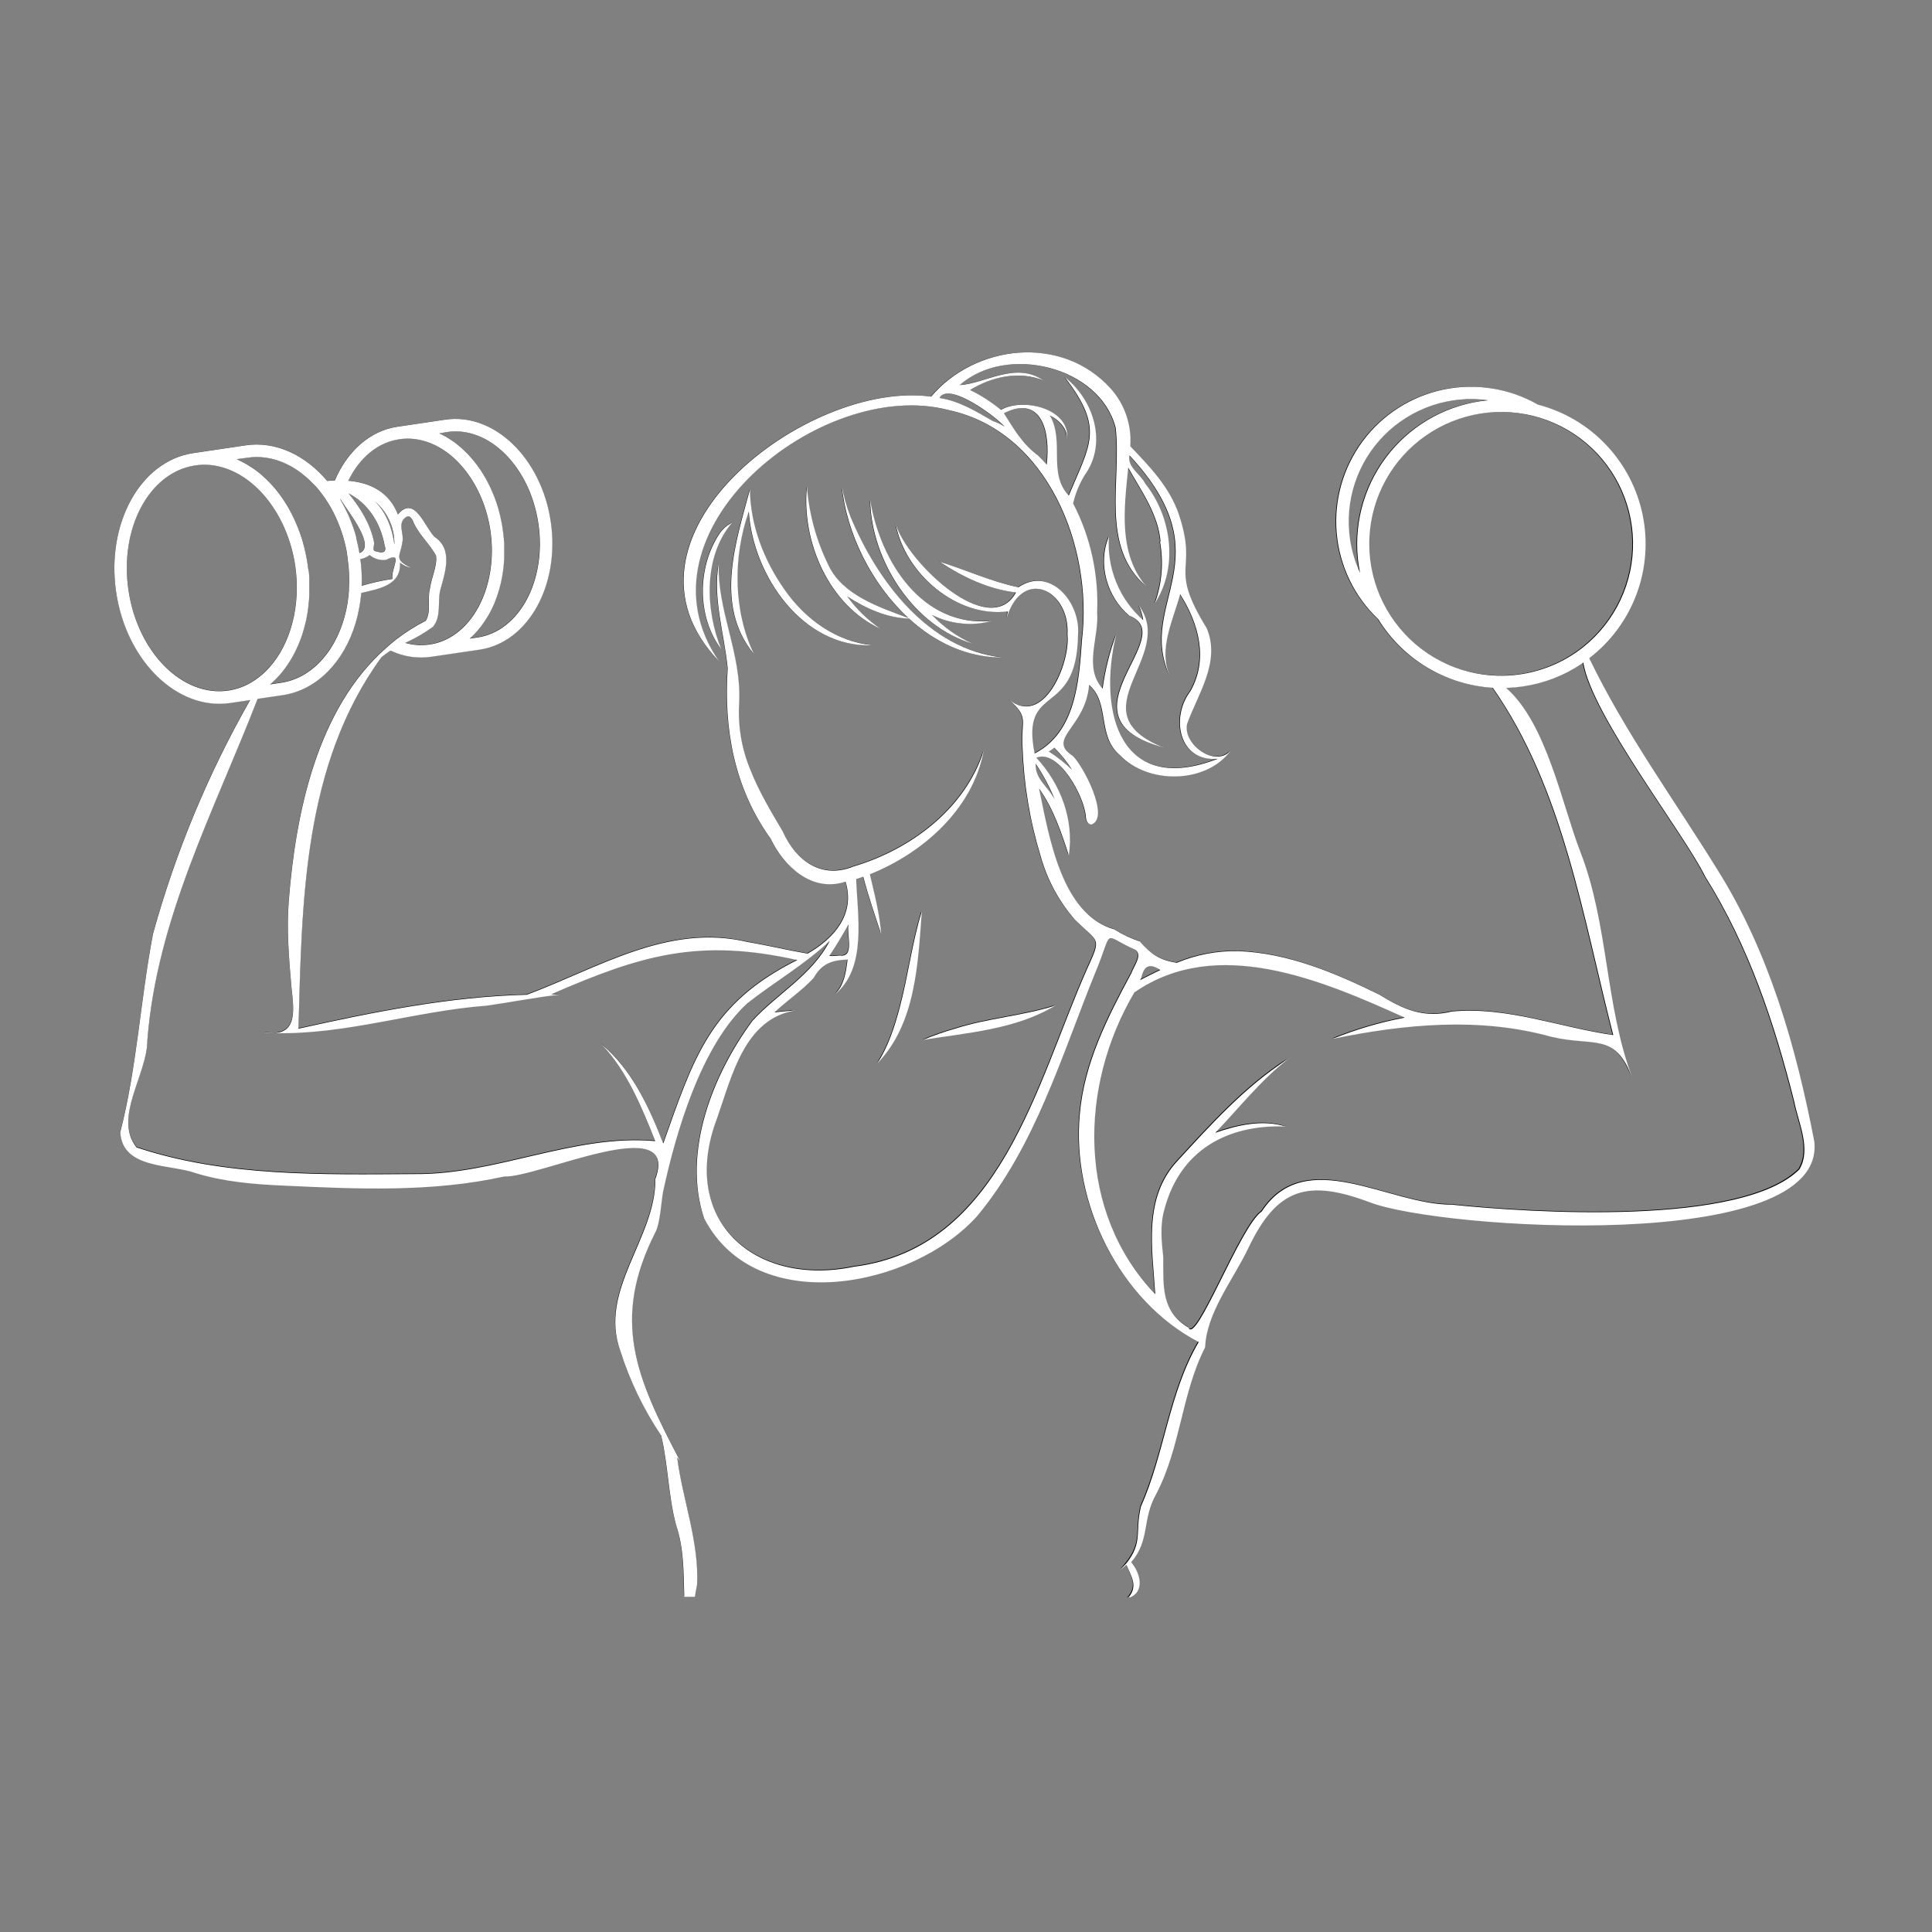 <svg xmlns="http://www.w3.org/2000/svg" xmlns:xlink="http://www.w3.org/1999/xlink" width="500" zoomAndPan="magnify" viewBox="0 0 375 375" height="500" preserveAspectRatio="xMidYMid meet" version="1.0"><rect x="0" y="0" width="375" height="375" fill="#808080" stroke="none"/><defs><clipPath id="4038ec82c9"><path d="M 22 68 L 353 68 L 353 310.031 L 22 310.031 Z M 22 68 " clip-rule="nonzero"/></clipPath><clipPath id="55f0fe01cc"><path d="M 218 309 L 220 309 L 220 310.031 L 218 310.031 Z M 218 309 " clip-rule="nonzero"/></clipPath><clipPath id="5c5c53c587"><path d="M 22 68 L 353 68 L 353 310.031 L 22 310.031 Z M 22 68 " clip-rule="nonzero"/></clipPath><clipPath id="e81db21f3c"><path d="M 218 309 L 220 309 L 220 310.031 L 218 310.031 Z M 218 309 " clip-rule="nonzero"/></clipPath></defs><path fill="#000000" d="M 53.395 200.422 C 52.68 200.422 51.965 200.375 51.246 200.336 C 51.957 200.445 52.672 200.477 53.395 200.422 Z M 53.395 200.422 " fill-opacity="1" fill-rule="nonzero"/><g clip-path="url(#4038ec82c9)"><path fill="#000000" d="M 351.984 221.488 C 348.449 203.113 343.191 184.609 333.137 168.656 C 324.723 155.051 315.273 142.148 308.316 127.711 C 308.34 127.695 308.359 127.68 308.383 127.66 C 309.41 126.863 310.379 126.004 311.289 125.074 C 312.199 124.145 313.039 123.156 313.809 122.109 C 314.582 121.062 315.277 119.965 315.895 118.824 C 316.512 117.68 317.047 116.496 317.5 115.277 C 317.953 114.059 318.32 112.816 318.598 111.547 C 318.879 110.277 319.07 108.992 319.168 107.695 C 319.27 106.398 319.277 105.102 319.199 103.805 C 319.117 102.508 318.945 101.223 318.684 99.949 C 318.426 98.676 318.078 97.426 317.641 96.199 C 317.207 94.977 316.688 93.785 316.086 92.633 C 315.484 91.48 314.809 90.375 314.051 89.316 C 313.297 88.258 312.469 87.258 311.574 86.316 C 310.68 85.371 309.723 84.496 308.703 83.688 C 307.688 82.879 306.617 82.145 305.496 81.484 C 304.379 80.824 303.215 80.246 302.016 79.746 C 300.812 79.25 299.582 78.836 298.324 78.512 C 297.641 78.117 296.938 77.758 296.219 77.43 C 295.5 77.098 294.766 76.805 294.02 76.543 C 293.273 76.281 292.52 76.051 291.75 75.859 C 290.984 75.664 290.211 75.504 289.43 75.383 C 288.648 75.258 287.863 75.172 287.074 75.117 C 286.285 75.066 285.496 75.051 284.707 75.07 C 283.914 75.09 283.129 75.145 282.344 75.234 C 281.559 75.328 280.777 75.453 280.004 75.613 C 279.23 75.777 278.465 75.973 277.707 76.203 C 276.953 76.438 276.207 76.699 275.477 77 C 274.746 77.297 274.027 77.629 273.324 77.992 C 272.625 78.355 271.941 78.754 271.273 79.18 C 270.609 79.605 269.961 80.059 269.34 80.543 C 268.715 81.027 268.113 81.539 267.535 82.078 C 266.957 82.617 266.402 83.184 265.875 83.773 C 265.348 84.359 264.848 84.973 264.379 85.609 C 263.906 86.242 263.465 86.898 263.055 87.57 C 262.641 88.246 262.262 88.938 261.91 89.648 C 261.562 90.355 261.246 91.082 260.961 91.816 C 260.68 92.555 260.43 93.305 260.215 94.066 C 260 94.828 259.816 95.594 259.672 96.371 C 259.527 97.148 259.418 97.93 259.344 98.719 C 259.27 99.504 259.23 100.293 259.227 101.086 C 259.223 101.875 259.258 102.664 259.324 103.453 C 259.395 104.238 259.496 105.023 259.637 105.801 C 259.777 106.578 259.953 107.348 260.16 108.109 C 260.371 108.871 260.613 109.625 260.895 110.363 C 261.172 111.102 261.48 111.828 261.824 112.543 C 262.168 113.254 262.543 113.949 262.953 114.625 C 263.359 115.305 263.797 115.961 264.262 116.598 C 264.73 117.238 265.223 117.852 265.746 118.445 C 266.27 119.039 266.816 119.609 267.391 120.152 C 268.574 122.07 269.969 123.82 271.57 125.402 C 273.176 126.984 274.945 128.355 276.879 129.512 C 278.812 130.672 280.855 131.582 283.008 132.246 C 285.16 132.914 287.363 133.316 289.613 133.449 C 303.328 153.066 307.125 178.004 312.977 200.812 C 302.535 199.316 292.359 195.227 281.672 196.238 C 276.203 197.609 272.133 195.785 267.496 192.914 C 258.977 188.738 249.887 184.879 240.188 184.527 C 236.062 184.457 232.094 185.215 228.281 186.797 C 224.785 186.211 223.309 185.078 221.125 182.645 C 219.375 182.066 217.723 181.285 216.164 180.297 C 205.949 177.426 203.562 162.445 201.586 152.988 C 204.312 156.75 205.941 161.574 207.359 165.977 C 208.391 158.965 205.777 152.137 201.074 147.008 C 205.297 145.262 210.383 154.445 210.656 158.449 C 210.699 159.113 210.945 159.902 211.715 159.977 C 215.461 158.727 210.105 148.445 208.07 146.609 C 202.961 143.285 210.617 141.164 211.289 132.887 C 215.371 136.43 212.805 142.715 217.215 146.477 C 222.734 152.289 234.129 152.07 238.805 145.578 C 235.891 149.004 229.492 144.535 230.285 140.52 C 232.328 134.727 236.875 128.484 234.117 121.898 C 226.527 109.578 232.492 111.262 228.727 99.902 C 226.965 94.582 223.023 90.508 219.277 86.602 C 219.43 84.562 219.176 82.57 218.52 80.629 C 217.863 78.691 216.855 76.957 215.492 75.426 C 205.887 64.785 189.094 66.961 180.641 76.973 C 156.52 73.648 116.477 104.465 139.539 128.344 C 122.004 103.215 159.363 73.062 184.02 79.582 C 203.188 83.684 212.055 106.055 209.918 124.062 C 209.355 132.039 208.754 142.07 200.727 146.191 C 197.926 132.227 208.934 139.594 209.141 123.145 C 209.652 116.859 203.699 109.797 197.582 113.953 C 192.293 112.855 187.398 110.57 182.25 108.973 C 186.707 111.945 191.734 114.348 197.117 114.957 C 191.914 124.375 175.934 108.941 173.785 101.703 C 175.559 111.246 185.59 119.934 195.539 118.629 C 195.453 118.992 195.391 119.359 195.348 119.73 C 198.453 110.004 207.598 114.484 207.098 123.164 C 207.664 128.734 202.441 141.246 195.68 135.672 C 199.715 139.242 198.082 139.547 198.371 144.789 C 198.605 152.035 199.773 159.129 201.879 166.066 C 203.172 170.684 205.391 174.801 208.527 178.422 C 213.184 183.031 213.785 181.656 210.844 188.113 C 201.035 210.281 194.164 242.121 165.703 245.738 C 146.383 249.73 131.629 236.707 139.098 217 C 142.023 208.719 144.418 197.582 154.395 196.02 C 153.117 196.105 151.555 196.277 150.266 196.391 C 152.699 194.098 155.535 192.234 157.84 189.742 C 159.398 186.953 161.348 186.285 164.434 186.156 C 164.152 188.543 163.766 191.184 161.965 192.941 C 168.285 187.781 166.328 177.551 166.109 170.543 L 167.48 170.09 C 168.469 173.867 169.727 177.531 170.965 181.25 C 170.664 177.293 169.668 173.461 168.762 169.617 C 179.09 165.484 188.715 156.984 190.844 145.68 C 187.199 156.984 176.625 164.844 165.57 168.117 C 159.391 170.609 154.395 167.02 151.855 161.293 C 149.602 157.488 147.199 153.465 145.59 149.363 C 143.883 145.238 143.152 140.941 143.402 136.484 C 143.949 126.789 139.07 118.457 139.453 109.219 C 138.223 116.043 140.523 122.926 141.18 129.672 C 140.391 141.469 142.457 152.906 149.473 162.672 C 152.066 168.102 157.516 173.215 164.039 171.047 C 165.957 177.305 161.898 182.02 156.691 185.012 C 152.781 184.348 148.969 183.41 145.012 182.754 C 129.629 179.09 116.02 187.832 102.23 192.988 C 87.309 193.344 72.422 196.352 57.91 199.57 C 58.609 174.891 58.762 148.445 74 127.527 C 74.562 127.062 75.152 126.629 75.766 126.23 L 75.84 126.27 C 78.352 127.434 80.977 127.82 83.715 127.434 L 93.027 126.055 C 102.473 124.668 108.676 113.516 106.855 101.207 C 105.031 88.898 95.855 80.047 86.402 81.441 L 77.09 82.82 C 71.684 83.625 67.34 87.66 64.965 93.238 C 64.469 93.238 63.977 93.285 63.477 93.332 C 59.258 88.324 53.5 85.566 47.691 86.422 L 37.496 87.934 C 27.281 89.441 20.562 101.547 22.547 114.926 C 24.527 128.305 34.457 137.914 44.695 136.402 L 48.531 135.832 C 40.375 150.16 34.094 165.273 29.695 181.164 C 27.234 194.059 26.59 206.996 23.336 219.652 C 23.758 226.848 33.086 225.805 37.969 227.586 C 43.488 229.281 49.344 229.766 55.07 230.012 C 69.363 230.676 83.754 231.344 97.82 228.242 C 104.395 228.531 132.016 215.348 127.152 228.688 C 127.254 240.234 116.094 250.18 120.336 262.039 C 122.199 267.891 124.844 273.367 128.27 278.469 C 129.641 284.195 129.633 290.16 131.164 295.832 C 132.695 300.332 132.621 305.09 132.754 309.762 L 134.816 309.762 C 134.93 308.973 135.066 308.176 135.242 307.391 C 135.633 298.996 132.434 290.938 131.375 282.727 L 131.934 283.391 C 123.535 267.379 118.406 256.164 127.227 238.91 C 128.059 237.242 128.305 233.219 128.617 231.355 C 131.109 219.664 136.059 202.816 144.957 194.668 C 150.152 190.559 156.164 187.109 160.969 182.539 C 157.547 189.188 150.949 192.68 146.016 198.008 C 138.312 208.422 132.328 223.43 136.586 236.328 C 146.668 255.793 177.008 249.895 189.566 235.926 C 200.875 222.324 205.922 204.863 212.473 188.75 C 216.184 179.898 213.551 181.309 220.262 184.27 C 221.727 185.305 219.949 187.426 219.531 188.738 C 214.926 197.281 210.352 206.191 209.492 216.074 C 207.852 233.324 217.102 252.297 232.551 260.348 C 226.766 270.211 225.988 281.828 221.344 292.27 C 220.047 297.586 222.137 299.496 217.461 304.488 C 217.812 304.184 218.172 303.871 218.52 303.551 C 219.523 305.848 220.746 307.656 219.02 309.789 C 218.953 309.875 218.879 309.961 218.797 310.051 L 219.043 309.961 C 222.25 308.773 221.172 305.074 219.484 303.027 C 223.203 298.617 221.48 294.855 224.312 289.828 C 229.039 280.836 229.242 270.262 233.797 261.379 C 234.098 254.609 239.152 248.426 242.164 242.168 C 247.785 230.34 253.758 228.754 265.801 233.266 C 279.449 238.504 354.332 243.434 351.984 221.488 Z M 192.621 81.715 C 189.379 79.848 186.09 77.812 182.25 77.227 C 184.012 73.988 193.266 80.883 194.887 82.801 C 194.18 82.336 193.422 81.977 192.621 81.715 Z M 203.062 90.152 C 202.516 89.543 201.938 88.949 201.359 88.379 C 198.281 86.098 196.703 83.258 194.762 80.191 C 202.211 76.441 203.828 84.07 203.062 90.152 Z M 208.191 97.68 C 208.645 95.742 209.391 93.922 210.426 92.223 C 214.895 86.059 212.199 77.594 206.594 73.219 C 214.254 83.191 211.527 86.145 207.344 96.164 C 203.215 91.805 206.602 85.672 203.68 80.633 C 205.676 81.609 207.438 83.504 206.918 85.887 C 208.309 79.516 198.727 76.969 194.176 79.539 C 192.332 78.02 190.336 76.734 188.191 75.684 C 192.355 73.129 197.727 71.898 202.391 73.844 C 197.07 70.059 190.977 74.508 186.195 74.738 C 195.129 66.734 213.363 71.035 216.445 83.004 C 217.641 93.227 213.324 105.988 222.371 113.773 C 216.891 107.352 218.105 98.559 218.883 90.758 C 221.426 95.293 224.789 99.895 225.164 105.25 C 225.102 105.129 225.062 105.008 225.012 104.898 C 225.785 109.023 225.465 113.066 224.059 117.027 C 228.637 110.035 227.293 100.25 222.191 93.859 C 221.266 91.984 218.617 90.598 219.125 88.363 C 237.867 108.586 220.328 116.801 226.961 131.203 C 224.68 125.988 227.543 120.469 228.953 115.305 C 232.559 120.957 234.477 127.898 230.949 134.102 C 227.059 139.195 228.668 147.906 236.27 147.215 C 217.434 154.531 212.84 138.379 216.57 123.023 C 215.293 126.453 214.406 129.984 213.91 133.609 C 210.184 129.441 213.246 123.82 212.852 118.793 C 213.012 115.133 212.699 111.512 211.906 107.934 C 211.117 104.352 209.879 100.938 208.191 97.68 Z M 204.539 145.066 C 205.848 146.348 206.984 147.762 207.949 149.316 C 206.57 148.012 205.086 146.836 203.496 145.801 C 203.852 145.574 204.199 145.328 204.539 145.066 Z M 200.934 148.172 C 202.418 150.371 203.652 152.699 204.645 155.156 C 203.449 152.695 200.727 151.152 200.934 148.172 Z M 86.754 83.844 C 94.883 82.633 102.816 90.598 104.445 101.578 C 106.078 112.559 100.789 122.484 92.66 123.688 L 91.109 123.914 C 91.27 123.77 91.438 123.629 91.59 123.477 C 91.77 123.305 91.949 123.129 92.117 122.949 C 92.281 122.77 92.441 122.605 92.586 122.418 C 92.734 122.234 92.992 121.953 93.188 121.699 C 93.285 121.582 93.379 121.449 93.48 121.316 C 93.816 120.855 94.145 120.379 94.457 119.863 C 94.582 119.672 94.703 119.465 94.824 119.254 C 94.941 119.039 95.074 118.793 95.195 118.59 C 95.316 118.383 95.422 118.137 95.52 117.922 C 95.621 117.711 95.668 117.617 95.734 117.465 C 95.801 117.312 95.898 117.086 95.98 116.895 C 96.637 115.281 97.117 113.617 97.422 111.906 C 97.465 111.68 97.496 111.445 97.531 111.242 C 97.562 111.035 97.598 110.887 97.609 110.703 C 97.621 110.516 97.664 110.258 97.688 110.035 C 97.754 109.438 97.801 108.828 97.82 108.215 C 97.82 107.969 97.82 107.715 97.82 107.465 L 97.82 105.801 C 97.82 105.547 97.82 105.309 97.781 105.062 C 97.781 104.676 97.723 104.305 97.684 103.918 C 97.684 103.754 97.648 103.578 97.629 103.414 C 97.609 103.246 97.562 102.875 97.523 102.617 C 97.484 102.355 97.438 102.082 97.398 101.812 L 97.297 101.305 C 97.23 100.926 97.152 100.562 97.062 100.195 L 96.883 99.469 C 96.824 99.258 96.77 99.043 96.711 98.805 C 96.711 98.691 96.637 98.578 96.613 98.461 L 96.453 97.953 C 96.379 97.715 96.293 97.48 96.211 97.242 C 96.012 96.656 95.793 96.094 95.547 95.539 C 95.469 95.336 95.375 95.113 95.281 94.914 C 95.188 94.715 95.129 94.582 95.047 94.422 C 94.969 94.262 94.848 94.004 94.742 93.797 C 94.129 92.586 93.422 91.434 92.621 90.34 L 92.297 89.922 C 92.176 89.762 92.051 89.594 91.922 89.441 C 91.797 89.289 91.648 89.117 91.516 88.969 C 91.383 88.824 91.297 88.711 91.18 88.586 C 91.059 88.457 90.852 88.219 90.68 88.039 C 90.508 87.859 90.301 87.66 90.113 87.488 C 89.926 87.316 89.773 87.156 89.59 86.996 C 89.148 86.602 88.695 86.238 88.258 85.891 C 88.117 85.805 87.992 85.707 87.867 85.617 C 87.605 85.434 87.352 85.266 87.086 85.105 C 86.82 84.945 86.684 84.855 86.477 84.734 C 86.27 84.613 86.043 84.496 85.809 84.387 L 85.23 84.102 Z M 67.645 93.152 C 69.762 88.871 73.227 85.871 77.465 85.246 C 78.918 85.035 80.359 85.102 81.785 85.453 C 88.363 86.996 93.852 94.219 95.141 102.953 C 96.434 111.691 93.273 120.18 87.445 123.602 C 86.117 124.395 84.684 124.891 83.148 125.086 C 81.613 125.285 80.102 125.168 78.613 124.738 C 80.516 123.887 82.309 122.852 83.996 121.629 C 85.676 119.633 84.867 116.793 85.41 114.539 C 86.328 111.133 87.98 106.605 84.312 104.172 C 82.398 102.309 80.449 95.934 77.199 99.824 C 75.453 95.359 71.676 93.645 67.559 93.293 C 67.586 93.238 67.621 93.188 67.645 93.121 Z M 76.16 112.336 C 74.133 112.641 72.137 113.082 70.172 113.668 C 70.242 111.93 70.156 110.203 69.922 108.48 C 70.586 108.379 71.184 108.121 71.711 107.703 C 72.148 108.074 72.641 108.34 73.191 108.504 C 73.742 108.668 74.301 108.719 74.871 108.648 C 78.441 106.832 75.773 110.363 76.16 112.305 Z M 74.609 105.754 C 75.094 107.086 74.344 107.438 73.102 107.012 C 71.938 106.938 72.754 105.836 72.555 105.102 C 71.836 101.59 69.848 98.453 67.625 95.738 C 71.496 97.723 73.812 101.547 74.609 105.723 Z M 72.523 97.109 C 72.754 97.289 72.988 97.496 73.188 97.688 C 74.273 98.715 75.105 99.922 75.688 101.301 C 76.266 102.68 76.539 104.117 76.512 105.613 C 76.074 102.441 74.895 99.277 72.523 97.082 Z M 66.191 97.078 C 67.66 99.41 73.035 106.102 69.734 107.324 C 69.602 106.477 69.426 105.633 69.211 104.805 C 69.188 104.668 69.152 104.535 69.109 104.406 C 69.109 104.406 69.109 104.406 69.109 104.352 C 69.113 104.34 69.113 104.324 69.109 104.312 C 69.109 104.27 69.109 104.238 69.109 104.191 C 68.434 101.727 67.449 99.387 66.164 97.176 C 66.09 97.031 65.996 96.891 65.918 96.75 C 66.012 96.844 66.105 96.945 66.191 97.051 Z M 48.047 88.824 C 52.582 88.16 57.078 90.082 60.617 93.73 C 60.836 93.949 61.047 94.172 61.281 94.398 C 61.367 94.488 61.449 94.574 61.52 94.668 L 61.652 94.828 C 61.793 94.996 61.926 95.16 62.059 95.336 C 62.629 96.043 63.152 96.781 63.629 97.555 C 64.359 98.719 64.988 99.934 65.512 101.199 C 66.359 103.199 66.969 105.266 67.34 107.402 C 67.34 107.449 67.34 107.512 67.34 107.555 C 67.34 107.742 67.406 107.93 67.434 108.121 L 67.426 108.273 C 67.73 110.277 67.824 112.289 67.699 114.312 C 67.707 114.355 67.707 114.398 67.699 114.438 C 67.699 114.512 67.699 114.586 67.699 114.664 C 67.664 114.852 67.648 115.039 67.645 115.23 C 67.645 115.402 67.645 115.582 67.594 115.754 C 67.504 116.633 67.363 117.5 67.176 118.363 C 65.543 125.855 60.809 131.551 54.512 132.48 L 52.41 132.785 C 52.535 132.688 52.656 132.574 52.77 132.473 L 53.141 132.121 C 53.473 131.816 53.805 131.457 54.098 131.137 C 54.219 131.016 54.332 130.891 54.438 130.758 C 55.074 130.008 55.656 129.215 56.18 128.383 L 56.527 127.824 L 56.605 127.68 C 56.691 127.539 56.773 127.387 56.859 127.234 C 57.172 126.668 57.465 126.074 57.723 125.477 C 57.797 125.324 57.863 125.164 57.93 125.012 C 58.16 124.445 58.383 123.863 58.594 123.27 C 58.668 123.059 58.734 122.852 58.801 122.605 C 58.867 122.359 58.973 122.027 59.055 121.734 C 59.133 121.441 59.152 121.328 59.207 121.121 C 59.258 120.914 59.32 120.668 59.371 120.457 C 59.43 120.191 59.484 119.926 59.531 119.66 C 59.645 119.094 59.738 118.523 59.805 117.93 C 59.871 117.34 59.926 116.895 59.965 116.367 C 59.965 116.074 60.004 115.789 60.012 115.504 C 60.02 115.219 60.012 114.93 60.012 114.645 C 60.012 114.359 60.012 114.141 60.012 113.895 L 60.012 113.66 C 60.012 113.453 60.012 113.242 60.012 113.035 C 60.012 112.941 60.012 112.852 60.012 112.758 C 60.012 112.559 60.012 112.363 60.012 112.164 C 60.012 111.727 59.949 111.293 59.906 110.836 L 59.785 110.27 C 59.746 109.984 59.711 109.684 59.664 109.387 C 59.617 109.086 59.57 108.805 59.527 108.508 C 59.484 108.32 59.453 108.129 59.414 107.941 C 59.324 107.516 59.238 107.086 59.133 106.66 C 59.102 106.48 59.055 106.293 59.008 106.105 C 58.961 105.922 58.945 105.887 58.922 105.793 C 58.875 105.594 58.82 105.41 58.762 105.223 C 58.699 105.035 58.715 105.062 58.699 104.984 C 58.633 104.742 58.547 104.504 58.473 104.266 L 58.203 103.453 C 57.734 102.141 57.184 100.867 56.547 99.629 C 56.434 99.402 56.305 99.191 56.191 98.965 C 56.191 98.918 56.141 98.887 56.113 98.832 L 55.82 98.301 C 55.707 98.102 55.59 97.914 55.477 97.727 C 55.363 97.543 55.156 97.215 54.984 96.969 C 54.809 96.723 54.715 96.57 54.578 96.379 C 53.867 95.379 53.082 94.434 52.23 93.551 C 52.07 93.379 51.898 93.211 51.723 93.047 C 51.098 92.426 50.434 91.852 49.727 91.324 L 49.062 90.867 C 48.344 90.371 47.594 89.926 46.816 89.535 C 46.668 89.453 46.512 89.383 46.355 89.316 C 46.211 89.242 46.07 89.168 45.926 89.109 Z M 44.34 133.984 C 35.422 135.312 26.715 126.574 24.934 114.539 C 23.152 102.504 28.957 91.648 37.871 90.32 C 39.477 90.086 41.07 90.164 42.645 90.559 C 49.84 92.309 55.859 100.203 57.277 109.758 C 58.406 117.457 56.395 124.973 52.223 129.555 C 51.66 130.184 51.051 130.754 50.387 131.277 C 49.898 131.672 49.379 132.031 48.836 132.355 C 47.445 133.195 45.949 133.738 44.34 133.984 Z M 128.684 221.828 C 125.957 214.805 122.523 207.355 116.605 202.496 C 121.621 207.695 124.473 214.746 127.121 221.375 C 111.484 219.973 96.352 227.891 80.598 227.77 C 62.57 227.871 43.629 228.336 26.488 222.59 C 21.926 216.793 28.605 208.414 28.605 201.789 C 30.441 178.137 41.574 157.305 49.988 135.594 L 54.863 134.875 C 61.562 133.871 66.762 128.344 68.988 120.91 C 69.285 119.914 69.527 118.906 69.707 117.883 C 69.883 116.969 70.012 116.047 70.086 115.117 C 70.086 115.117 70.086 115.078 70.086 115.059 C 73.758 114.207 77.809 113.516 77.621 109.191 C 78.254 109.703 78.969 110.027 79.77 110.164 C 76.234 108.48 77.715 107.941 78.07 105.188 C 78.449 103.652 77.152 101.699 78.527 100.535 C 79.191 99.949 79.566 100.109 80.062 100.98 C 81.023 103.508 83.391 105.527 84.594 107.824 C 84.887 109.75 83.703 112.059 83.43 114.145 C 82.852 116.281 83.734 118.602 82.598 120.449 C 80.578 121.484 78.672 122.691 76.871 124.074 C 76.207 124.613 75.5 125.18 74.875 125.758 C 61.566 137.535 57.383 157.523 56.035 174.773 C 55.59 180.371 56.082 186.078 56.559 191.617 C 57.059 195.98 57.535 200.047 53.395 200.434 C 67.195 200.746 80.629 196.137 94.352 195.113 C 99.098 194.449 103.922 193.492 108.691 192.945 C 108.125 192.914 107.551 192.887 106.988 192.875 C 124.379 185.285 135.586 181.98 154.676 186.258 C 137.73 194.723 134.641 205.129 128.684 221.828 Z M 164.598 179.379 C 164.234 181.344 165.871 185.871 162.883 185.367 C 162.223 185.461 161.555 185.492 160.887 185.457 C 162.219 183.492 163.434 181.422 164.594 179.379 Z M 261.91 104.664 C 261.777 103.754 261.695 102.84 261.664 101.922 C 261.637 101 261.66 100.082 261.742 99.168 C 261.82 98.25 261.949 97.34 262.133 96.441 C 262.316 95.539 262.555 94.652 262.84 93.777 C 263.129 92.906 263.465 92.051 263.852 91.215 C 264.238 90.383 264.672 89.57 265.152 88.789 C 265.633 88.004 266.156 87.25 266.723 86.527 C 267.293 85.805 267.902 85.113 268.547 84.461 C 269.195 83.809 269.879 83.195 270.602 82.625 C 271.32 82.051 272.07 81.52 272.852 81.035 C 273.633 80.551 274.438 80.109 275.27 79.719 C 276.102 79.328 276.953 78.984 277.828 78.691 C 278.699 78.398 279.586 78.156 280.484 77.965 C 281.383 77.777 282.293 77.637 283.207 77.555 C 284.125 77.469 285.043 77.438 285.961 77.461 C 286.883 77.48 287.797 77.559 288.707 77.688 C 288.195 77.73 287.684 77.797 287.164 77.871 C 286.258 78.008 285.359 78.188 284.473 78.41 C 283.586 78.633 282.707 78.898 281.848 79.207 C 280.984 79.52 280.141 79.867 279.312 80.262 C 278.484 80.652 277.676 81.086 276.891 81.555 C 276.105 82.027 275.344 82.535 274.609 83.082 C 273.875 83.625 273.168 84.207 272.488 84.82 C 271.809 85.438 271.16 86.086 270.547 86.762 C 269.93 87.441 269.352 88.148 268.805 88.883 C 268.258 89.621 267.75 90.379 267.281 91.164 C 266.809 91.953 266.375 92.758 265.984 93.586 C 265.594 94.414 265.242 95.258 264.934 96.121 C 264.625 96.984 264.355 97.859 264.133 98.746 C 263.91 99.633 263.73 100.531 263.598 101.438 C 263.461 102.344 263.371 103.254 263.324 104.168 C 263.277 105.082 263.277 105.996 263.32 106.914 C 263.363 107.828 263.453 108.738 263.586 109.645 C 263.66 110.145 263.754 110.648 263.848 111.141 C 262.887 109.074 262.242 106.918 261.91 104.664 Z M 290.43 131.098 C 289.516 131.07 288.609 130.996 287.703 130.871 C 286.738 130.738 285.789 130.547 284.844 130.305 C 283.902 130.062 282.977 129.77 282.07 129.422 C 281.16 129.07 280.277 128.672 279.414 128.227 C 278.551 127.777 277.715 127.277 276.91 126.734 C 276.105 126.191 275.332 125.602 274.594 124.973 C 273.855 124.34 273.152 123.668 272.492 122.953 C 271.828 122.242 271.207 121.496 270.633 120.711 C 270.055 119.93 269.523 119.117 269.039 118.273 C 268.555 117.43 268.121 116.562 267.734 115.668 C 267.348 114.777 267.016 113.863 266.734 112.934 C 266.453 112.004 266.227 111.059 266.051 110.102 C 265.879 109.145 265.758 108.18 265.695 107.211 C 265.633 106.242 265.621 105.27 265.668 104.297 C 265.715 103.328 265.82 102.363 265.977 101.402 C 266.133 100.441 266.344 99.496 266.609 98.559 C 266.875 97.625 267.191 96.707 267.562 95.809 C 267.93 94.906 268.352 94.031 268.82 93.18 C 269.289 92.328 269.805 91.508 270.371 90.715 C 270.934 89.922 271.539 89.164 272.191 88.441 C 272.84 87.715 273.527 87.031 274.258 86.387 C 274.984 85.742 275.746 85.141 276.543 84.582 C 277.34 84.023 278.164 83.512 279.02 83.051 C 279.875 82.586 280.754 82.172 281.656 81.809 C 282.559 81.445 283.477 81.133 284.414 80.875 C 285.352 80.613 286.301 80.41 287.262 80.258 C 288.223 80.109 289.191 80.012 290.16 79.973 C 291.133 79.934 292.105 79.949 293.074 80.02 C 294.043 80.086 295.008 80.215 295.965 80.395 C 296.918 80.574 297.863 80.809 298.789 81.094 C 299.719 81.383 300.629 81.723 301.52 82.113 C 302.41 82.504 303.277 82.945 304.117 83.434 C 304.957 83.922 305.766 84.461 306.543 85.043 C 307.324 85.625 308.066 86.25 308.773 86.914 C 309.484 87.582 310.152 88.289 310.777 89.031 C 311.406 89.773 311.988 90.551 312.527 91.359 C 313.066 92.168 313.559 93.008 314 93.871 C 314.445 94.738 314.836 95.625 315.18 96.535 C 315.52 97.445 315.809 98.375 316.047 99.316 C 316.281 100.258 316.465 101.215 316.594 102.176 C 316.719 103.141 316.793 104.109 316.809 105.082 C 316.828 106.055 316.789 107.023 316.695 107.992 C 316.602 108.961 316.453 109.918 316.25 110.871 C 316.047 111.82 315.789 112.758 315.48 113.68 C 315.172 114.602 314.809 115.504 314.398 116.383 C 313.984 117.266 313.523 118.117 313.012 118.945 C 312.504 119.773 311.949 120.57 311.348 121.336 C 310.746 122.102 310.105 122.828 309.422 123.52 C 308.738 124.211 308.016 124.863 307.258 125.473 C 306.793 125.844 306.312 126.211 305.82 126.547 C 303.566 128.109 301.121 129.281 298.492 130.059 C 295.859 130.836 293.172 131.184 290.43 131.098 Z M 221.434 189.613 C 221.984 187.273 223.062 186.855 225.109 188.184 C 223.781 188.816 222.488 189.477 221.191 190.141 C 221.277 189.98 221.352 189.801 221.434 189.629 Z M 349.133 226.812 C 338.047 237.918 297.176 235.32 281.531 233.695 C 269.473 233.77 253.324 222.031 244.785 235.027 C 240.66 237.766 232.016 261.094 230.551 257.535 C 225.23 254.352 225.703 249.457 225.684 243.918 C 225.348 240.816 225.016 237.68 225.902 234.605 C 228.895 223.234 237.992 218.121 249.379 218.543 C 244.93 217.137 240.07 218.27 235.773 219.758 C 240.387 214.957 244.605 209.551 249.879 205.461 C 241.703 210.66 234.992 218.098 228.469 225.191 C 221.738 232.379 223.574 242.156 224.117 251.051 C 208.895 235.133 209.289 210.793 220.074 192.535 C 236.125 181.422 256.398 190.152 272.52 197.43 C 267.727 198.332 263.07 199.699 258.551 201.539 C 272.559 198.672 287 197.27 300.934 201.141 C 309.379 203.133 313.223 200.148 316.688 209.117 C 311.367 195.082 312.094 179.359 306.578 165.23 C 303.059 156.207 300.062 140.328 292.191 133.469 L 292.414 133.469 C 293.406 133.438 294.395 133.344 295.379 133.199 C 299.539 132.59 303.371 131.117 306.863 128.777 C 306.965 128.703 307.062 128.645 307.164 128.562 C 308.859 138.863 326.684 161.641 330.809 170.043 C 339.242 183.492 344.25 198.445 348.102 213.746 C 348.887 217.797 351.426 222.91 349.105 226.828 Z M 349.133 226.812 " fill-opacity="1" fill-rule="nonzero"/></g><path fill="#000000" d="M 178.844 176.766 C 176.93 182.957 176.184 189.402 174.508 195.645 C 173.512 199.352 172.328 203.008 170.219 206.285 C 177.68 198.617 178.102 186.883 178.844 176.766 Z M 178.844 176.766 " fill-opacity="1" fill-rule="nonzero"/><path fill="#000000" d="M 179.086 201.738 C 187.73 200.355 197.141 199.703 204.727 195.086 C 198.445 197.082 191.688 197.523 185.391 199.535 C 183.242 200.141 181.141 200.875 179.086 201.738 Z M 179.086 201.738 " fill-opacity="1" fill-rule="nonzero"/><path fill="#000000" d="M 152.223 114.418 C 148.23 108.762 145.57 101.949 145.496 94.977 C 142.797 105.117 138.492 117.43 146.262 126.895 C 142.238 118.422 142.199 108.035 145.27 99.266 C 146.09 111.641 155.707 125.75 169.246 125.199 C 162.164 124.48 156.191 120.105 152.223 114.418 Z M 152.223 114.418 " fill-opacity="1" fill-rule="nonzero"/><path fill="#000000" d="M 160.789 109.797 C 158.391 104.941 156.977 99.812 156.551 94.41 C 155.469 105.051 160.801 117.473 170.852 122.027 C 168.328 120.301 166.168 118.203 164.371 115.73 C 167.926 118.043 172.043 119.906 176.344 120.023 C 181.379 124.625 187.59 127.613 194.461 127.559 C 180.074 126.035 170.105 112.629 164.953 100.148 C 164.219 98.25 163.676 96.301 163.32 94.297 C 164.207 103.379 169.023 113.289 176.23 119.906 C 170.57 117.805 163.535 115.469 160.789 109.797 Z M 160.789 109.797 " fill-opacity="1" fill-rule="nonzero"/><path fill="#000000" d="M 139.523 103.652 C 135.27 110.176 135.195 119.699 139.938 125.977 C 136.832 118.344 136.43 107.949 142.031 101.434 C 140.992 101.945 140.156 102.684 139.523 103.652 Z M 139.523 103.652 " fill-opacity="1" fill-rule="nonzero"/><path fill="#000000" d="M 192.359 120.496 C 178.82 121.715 170.824 108.941 168.828 97.082 C 169.016 108.754 177.254 121.574 188.73 124.898 C 185.723 123.566 183.086 121.707 180.82 119.32 C 182.605 120.219 184.492 120.77 186.48 120.973 C 188.469 121.176 190.43 121.016 192.359 120.496 Z M 192.359 120.496 " fill-opacity="1" fill-rule="nonzero"/><path fill="#000000" d="M 219.07 119.453 C 229.309 123.441 204.164 139.297 225.789 145.043 C 208.391 138.125 228.383 127.418 220.934 117.492 C 221.363 118.398 221.648 119.344 221.793 120.336 C 220.648 119.332 219.637 118.211 218.754 116.973 C 217.871 115.73 217.141 114.41 216.562 113 C 215.984 111.594 215.578 110.137 215.336 108.637 C 215.098 107.133 215.031 105.621 215.141 104.105 C 212.898 109.352 214.742 115.82 219.07 119.453 Z M 219.07 119.453 " fill-opacity="1" fill-rule="nonzero"/><g clip-path="url(#55f0fe01cc)"><path fill="#000000" d="M 219.07 309.762 L 219.07 309.938 L 218.824 310.023 C 218.906 309.938 218.977 309.852 219.043 309.762 Z M 219.07 309.762 " fill-opacity="1" fill-rule="nonzero"/></g><path fill="#ffffff" d="M 53.41 200.52 C 52.699 200.52 51.98 200.473 51.262 200.43 C 51.973 200.543 52.691 200.57 53.41 200.52 Z M 53.41 200.52 " fill-opacity="1" fill-rule="nonzero"/><g clip-path="url(#5c5c53c587)"><path fill="#ffffff" d="M 352.16 221.602 C 348.621 203.215 343.363 184.695 333.301 168.73 C 324.883 155.113 315.426 142.203 308.465 127.758 C 308.488 127.742 308.512 127.723 308.531 127.703 C 309.562 126.91 310.531 126.047 311.441 125.117 C 312.352 124.188 313.191 123.195 313.965 122.148 C 314.734 121.102 315.43 120.004 316.051 118.859 C 316.668 117.715 317.203 116.535 317.656 115.316 C 318.109 114.094 318.477 112.852 318.758 111.578 C 319.035 110.309 319.227 109.023 319.324 107.727 C 319.426 106.43 319.438 105.133 319.355 103.832 C 319.273 102.535 319.102 101.25 318.844 99.973 C 318.582 98.699 318.234 97.449 317.797 96.223 C 317.363 94.996 316.844 93.809 316.242 92.652 C 315.641 91.5 314.961 90.395 314.207 89.336 C 313.449 88.273 312.625 87.273 311.727 86.332 C 310.832 85.387 309.875 84.512 308.855 83.699 C 307.84 82.891 306.77 82.156 305.648 81.496 C 304.527 80.836 303.367 80.254 302.164 79.758 C 300.961 79.258 299.73 78.848 298.473 78.52 C 297.785 78.129 297.082 77.766 296.363 77.438 C 295.645 77.109 294.91 76.812 294.164 76.551 C 293.418 76.289 292.66 76.059 291.895 75.867 C 291.129 75.672 290.352 75.512 289.57 75.391 C 288.789 75.266 288.004 75.18 287.215 75.125 C 286.426 75.074 285.637 75.059 284.844 75.078 C 284.055 75.098 283.266 75.152 282.48 75.242 C 281.695 75.336 280.914 75.461 280.141 75.621 C 279.367 75.785 278.602 75.98 277.844 76.211 C 277.086 76.445 276.344 76.711 275.609 77.008 C 274.879 77.309 274.16 77.641 273.461 78.004 C 272.758 78.367 272.074 78.762 271.406 79.188 C 270.738 79.613 270.094 80.07 269.469 80.555 C 268.844 81.039 268.242 81.551 267.664 82.09 C 267.086 82.633 266.531 83.195 266.004 83.785 C 265.477 84.375 264.977 84.988 264.508 85.621 C 264.035 86.258 263.594 86.914 263.18 87.59 C 262.77 88.262 262.387 88.957 262.039 89.664 C 261.688 90.375 261.371 91.098 261.09 91.836 C 260.805 92.574 260.555 93.324 260.34 94.086 C 260.125 94.848 259.945 95.617 259.797 96.395 C 259.652 97.172 259.543 97.953 259.469 98.742 C 259.395 99.531 259.355 100.32 259.352 101.109 C 259.348 101.902 259.383 102.691 259.449 103.48 C 259.52 104.266 259.625 105.051 259.762 105.828 C 259.902 106.609 260.078 107.379 260.289 108.141 C 260.496 108.902 260.742 109.656 261.02 110.395 C 261.297 111.137 261.609 111.863 261.953 112.574 C 262.297 113.289 262.672 113.984 263.078 114.66 C 263.488 115.34 263.922 115.996 264.391 116.637 C 264.855 117.273 265.352 117.891 265.875 118.484 C 266.398 119.078 266.945 119.648 267.52 120.191 C 268.703 122.109 270.098 123.863 271.703 125.445 C 273.309 127.031 275.078 128.402 277.012 129.559 C 278.949 130.719 280.992 131.629 283.145 132.297 C 285.301 132.961 287.504 133.363 289.754 133.5 C 303.477 153.133 307.273 178.086 313.133 200.91 C 302.684 199.414 292.504 195.32 281.809 196.332 C 276.34 197.703 272.266 195.879 267.629 193.004 C 259.102 188.824 250.008 184.965 240.305 184.613 C 236.176 184.543 232.207 185.301 228.391 186.883 C 224.891 186.297 223.414 185.164 221.23 182.73 C 219.48 182.152 217.824 181.367 216.266 180.383 C 206.047 177.508 203.656 162.516 201.68 153.051 C 204.41 156.816 206.039 161.641 207.457 166.047 C 208.488 159.035 205.875 152.199 201.168 147.07 C 205.395 145.32 210.484 154.508 210.758 158.516 C 210.797 159.18 211.043 159.973 211.816 160.047 C 215.562 158.793 210.207 148.508 208.168 146.668 C 203.059 143.344 210.719 141.219 211.391 132.934 C 215.477 136.48 212.906 142.77 217.32 146.535 C 222.844 152.352 234.242 152.133 238.918 145.637 C 236.004 149.066 229.602 144.594 230.395 140.574 C 232.438 134.777 236.988 128.527 234.227 121.941 C 226.637 109.609 232.605 111.293 228.84 99.926 C 227.074 94.605 223.129 90.523 219.383 86.617 C 219.531 84.574 219.281 82.582 218.625 80.641 C 217.965 78.699 216.957 76.965 215.594 75.434 C 205.984 64.785 189.184 66.961 180.727 76.984 C 156.59 73.656 116.527 104.492 139.602 128.391 C 122.059 103.242 159.438 73.07 184.105 79.59 C 203.285 83.695 212.156 106.082 210.02 124.105 C 209.453 132.09 208.855 142.125 200.82 146.25 C 198.02 132.277 209.035 139.648 209.242 123.184 C 209.754 116.898 203.797 109.828 197.676 113.988 C 192.383 112.891 187.488 110.602 182.336 109.004 C 186.793 111.98 191.824 114.383 197.207 114.992 C 192.004 124.418 176.016 108.973 173.863 101.73 C 175.641 111.281 185.676 119.973 195.633 118.668 C 195.547 119.031 195.48 119.398 195.438 119.773 C 198.547 110.035 207.695 114.52 207.199 123.207 C 207.762 128.781 202.539 141.301 195.77 135.723 C 199.812 139.297 198.172 139.602 198.465 144.848 C 198.699 152.098 199.867 159.195 201.973 166.141 C 203.27 170.758 205.488 174.879 208.629 178.504 C 213.285 183.117 213.887 181.738 210.945 188.199 C 201.129 210.387 194.254 242.25 165.781 245.867 C 146.449 249.863 131.688 236.832 139.16 217.109 C 142.09 208.824 144.484 197.676 154.465 196.113 C 153.188 196.199 151.625 196.371 150.336 196.484 C 152.77 194.191 155.605 192.328 157.914 189.832 C 159.473 187.043 161.422 186.371 164.508 186.242 C 164.23 188.633 163.844 191.273 162.039 193.031 C 168.359 187.867 166.406 177.633 166.184 170.617 L 167.555 170.168 C 168.547 173.945 169.805 177.613 171.043 181.332 C 170.742 177.375 169.746 173.539 168.84 169.695 C 179.176 165.555 188.805 157.051 190.934 145.738 C 187.285 157.051 176.707 164.918 165.645 168.191 C 159.465 170.688 154.465 167.094 151.926 161.363 C 149.668 157.555 147.266 153.531 145.656 149.426 C 143.945 145.293 143.215 140.996 143.465 136.535 C 144.012 126.832 139.133 118.492 139.516 109.25 C 138.281 116.078 140.586 122.965 141.242 129.719 C 140.453 141.523 142.523 152.973 149.543 162.738 C 152.137 168.176 157.586 173.293 164.117 171.125 C 166.031 177.387 161.973 182.105 156.762 185.098 C 152.848 184.434 149.035 183.496 145.078 182.836 C 129.684 179.172 116.07 187.922 102.273 193.078 C 87.344 193.438 72.449 196.445 57.93 199.668 C 58.629 174.973 58.781 148.508 74.027 127.57 C 74.594 127.105 75.184 126.672 75.797 126.273 L 75.871 126.312 C 78.383 127.48 81.008 127.867 83.75 127.477 L 93.066 126.102 C 102.516 124.711 108.723 113.551 106.898 101.23 C 105.078 88.914 95.895 80.059 86.438 81.453 L 77.121 82.832 C 71.711 83.637 67.363 87.676 64.988 93.262 C 64.492 93.262 63.996 93.305 63.5 93.352 C 59.281 88.344 53.516 85.582 47.707 86.438 L 37.508 87.949 C 27.285 89.461 20.562 101.57 22.547 114.961 C 24.531 128.348 34.465 137.965 44.707 136.453 L 48.547 135.883 C 40.383 150.223 34.102 165.344 29.699 181.246 C 27.238 194.148 26.594 207.098 23.34 219.762 C 23.758 226.965 33.094 225.918 37.98 227.703 C 43.5 229.398 49.359 229.883 55.086 230.129 C 69.387 230.797 83.789 231.461 97.863 228.359 C 104.438 228.648 132.074 215.457 127.211 228.805 C 127.309 240.359 116.145 250.312 120.387 262.18 C 122.254 268.039 124.898 273.52 128.328 278.621 C 129.699 284.352 129.691 290.32 131.223 295.996 C 132.754 300.504 132.68 305.262 132.812 309.938 L 134.875 309.938 C 134.988 309.148 135.129 308.348 135.301 307.562 C 135.695 299.164 132.492 291.102 131.434 282.883 L 131.996 283.547 C 123.59 267.523 118.457 256.305 127.281 239.035 C 128.113 237.363 128.359 233.34 128.672 231.477 C 131.168 219.777 136.121 202.914 145.023 194.762 C 150.223 190.648 156.238 187.195 161.043 182.625 C 157.621 189.277 151.02 192.773 146.082 198.102 C 138.375 208.523 132.387 223.543 136.645 236.453 C 146.734 255.93 177.094 250.027 189.656 236.047 C 200.969 222.438 206.02 204.965 212.574 188.84 C 216.289 179.98 213.652 181.395 220.367 184.355 C 221.832 185.391 220.055 187.516 219.633 188.824 C 215.031 197.379 210.453 206.293 209.594 216.184 C 207.949 233.445 217.207 252.43 232.664 260.488 C 226.875 270.359 226.098 281.984 221.453 292.43 C 220.152 297.754 222.242 299.664 217.566 304.66 C 217.918 304.355 218.277 304.043 218.625 303.723 C 219.629 306.02 220.852 307.828 219.121 309.965 C 219.055 310.051 218.984 310.137 218.902 310.227 L 219.148 310.137 C 222.355 308.949 221.277 305.246 219.59 303.199 C 223.309 298.785 221.586 295.02 224.418 289.988 C 229.152 280.992 229.352 270.41 233.91 261.52 C 234.207 254.746 239.266 248.559 242.281 242.297 C 247.902 230.457 253.879 228.875 265.93 233.387 C 279.586 238.629 354.508 243.559 352.16 221.602 Z M 192.711 81.727 C 189.469 79.859 186.176 77.82 182.336 77.234 C 184.098 73.996 193.355 80.895 194.98 82.812 C 194.27 82.352 193.516 81.988 192.711 81.727 Z M 203.156 90.172 C 202.613 89.559 202.035 88.969 201.453 88.395 C 198.375 86.113 196.797 83.27 194.852 80.203 C 202.305 76.449 203.922 84.082 203.156 90.172 Z M 208.289 97.707 C 208.742 95.766 209.488 93.945 210.523 92.242 C 214.996 86.074 212.301 77.602 206.691 73.223 C 214.359 83.203 211.629 86.16 207.445 96.188 C 203.312 91.824 206.699 85.688 203.777 80.645 C 205.773 81.621 207.535 83.516 207.02 85.898 C 208.41 79.523 198.82 76.977 194.266 79.551 C 192.422 78.027 190.426 76.742 188.277 75.691 C 192.445 73.137 197.82 71.906 202.484 73.848 C 197.164 70.062 191.066 74.516 186.281 74.746 C 195.219 66.734 213.465 71.039 216.547 83.02 C 217.746 93.246 213.426 106.016 222.477 113.809 C 216.992 107.379 218.211 98.582 218.988 90.777 C 221.531 95.316 224.898 99.922 225.27 105.277 C 225.211 105.156 225.172 105.039 225.117 104.926 C 225.891 109.059 225.574 113.102 224.168 117.062 C 228.746 110.07 227.402 100.273 222.297 93.879 C 221.371 92.004 218.723 90.617 219.23 88.383 C 237.98 108.617 220.434 116.836 227.066 131.25 C 224.785 126.035 227.652 120.512 229.062 115.34 C 232.672 120.996 234.586 127.945 231.062 134.152 C 227.168 139.25 228.777 147.969 236.383 147.273 C 217.539 154.594 212.941 138.43 216.672 123.066 C 215.395 126.5 214.508 130.031 214.012 133.66 C 210.285 129.488 213.348 123.863 212.953 118.832 C 213.113 115.168 212.797 111.547 212.008 107.965 C 211.219 104.383 209.977 100.961 208.289 97.707 Z M 204.637 145.125 C 205.945 146.406 207.082 147.82 208.051 149.379 C 206.668 148.07 205.184 146.895 203.59 145.859 C 203.949 145.633 204.297 145.387 204.637 145.125 Z M 201.027 148.234 C 202.512 150.43 203.75 152.762 204.742 155.219 C 203.543 152.758 200.824 151.215 201.027 148.234 Z M 86.789 83.855 C 94.922 82.645 102.859 90.617 104.492 101.605 C 106.121 112.59 100.832 122.527 92.699 123.73 L 91.148 123.957 C 91.309 123.812 91.473 123.672 91.629 123.52 C 91.809 123.344 91.988 123.172 92.152 122.992 C 92.32 122.812 92.48 122.645 92.625 122.461 C 92.773 122.273 93.031 121.996 93.227 121.742 C 93.324 121.621 93.418 121.488 93.516 121.355 C 93.855 120.895 94.184 120.418 94.496 119.906 C 94.621 119.711 94.742 119.504 94.863 119.293 C 94.98 119.078 95.113 118.832 95.234 118.629 C 95.355 118.422 95.461 118.176 95.559 117.961 C 95.66 117.75 95.707 117.656 95.773 117.504 C 95.84 117.348 95.941 117.125 96.02 116.93 C 96.676 115.316 97.156 113.652 97.465 111.938 C 97.504 111.715 97.535 111.48 97.57 111.273 C 97.602 111.066 97.637 110.922 97.648 110.734 C 97.664 110.547 97.703 110.289 97.73 110.07 C 97.797 109.469 97.844 108.859 97.863 108.246 C 97.863 108 97.863 107.746 97.863 107.492 L 97.863 105.832 C 97.863 105.578 97.863 105.336 97.824 105.09 C 97.824 104.707 97.762 104.332 97.723 103.945 C 97.723 103.781 97.691 103.609 97.672 103.441 C 97.648 103.273 97.602 102.902 97.562 102.645 C 97.523 102.383 97.477 102.109 97.438 101.836 L 97.336 101.332 C 97.27 100.953 97.191 100.586 97.105 100.219 L 96.926 99.496 C 96.863 99.281 96.812 99.07 96.75 98.828 C 96.75 98.715 96.68 98.602 96.652 98.484 L 96.492 97.977 C 96.418 97.738 96.332 97.504 96.254 97.266 C 96.055 96.68 95.832 96.113 95.586 95.562 C 95.508 95.355 95.414 95.137 95.32 94.938 C 95.227 94.738 95.168 94.605 95.09 94.445 C 95.008 94.285 94.887 94.023 94.781 93.82 C 94.168 92.609 93.461 91.453 92.66 90.359 L 92.332 89.938 C 92.215 89.781 92.086 89.613 91.961 89.461 C 91.832 89.309 91.688 89.133 91.555 88.988 C 91.422 88.84 91.336 88.727 91.215 88.602 C 91.094 88.477 90.891 88.234 90.715 88.055 C 90.543 87.875 90.336 87.676 90.148 87.504 C 89.965 87.332 89.812 87.172 89.625 87.012 C 89.184 86.617 88.734 86.254 88.293 85.906 C 88.152 85.82 88.027 85.719 87.902 85.633 C 87.641 85.449 87.387 85.281 87.121 85.121 C 86.855 84.961 86.715 84.867 86.512 84.75 C 86.305 84.629 86.078 84.508 85.844 84.402 L 85.266 84.117 Z M 67.672 93.172 C 69.789 88.887 73.254 85.887 77.492 85.262 C 78.949 85.047 80.391 85.117 81.82 85.469 C 88.398 87.012 93.891 94.238 95.18 102.98 C 96.473 111.727 93.312 120.219 87.48 123.645 C 86.152 124.438 84.719 124.934 83.18 125.129 C 81.645 125.328 80.133 125.211 78.645 124.781 C 80.547 123.93 82.34 122.891 84.027 121.668 C 85.711 119.672 84.898 116.832 85.445 114.574 C 86.363 111.168 88.016 106.637 84.348 104.199 C 82.43 102.336 80.48 95.953 77.227 99.848 C 75.484 95.383 71.703 93.664 67.586 93.312 C 67.609 93.262 67.645 93.207 67.672 93.141 Z M 76.188 112.371 C 74.16 112.672 72.164 113.117 70.199 113.703 C 70.266 111.965 70.184 110.234 69.945 108.512 C 70.613 108.41 71.211 108.152 71.738 107.734 C 72.176 108.105 72.668 108.371 73.219 108.535 C 73.77 108.703 74.328 108.75 74.898 108.68 C 78.473 106.863 75.805 110.395 76.188 112.34 Z M 74.637 105.785 C 75.125 107.113 74.371 107.469 73.129 107.043 C 71.965 106.969 72.781 105.863 72.582 105.133 C 71.863 101.617 69.875 98.477 67.652 95.762 C 71.523 97.746 73.84 101.57 74.637 105.75 Z M 72.551 97.133 C 72.781 97.312 73.016 97.52 73.215 97.711 C 74.301 98.742 75.137 99.945 75.715 101.328 C 76.293 102.707 76.57 104.148 76.543 105.645 C 76.102 102.469 74.926 99.301 72.551 97.105 Z M 66.215 97.098 C 67.684 99.434 73.062 106.129 69.762 107.355 C 69.629 106.504 69.453 105.664 69.234 104.832 C 69.211 104.695 69.18 104.562 69.137 104.434 C 69.137 104.434 69.137 104.434 69.137 104.379 C 69.137 104.367 69.137 104.352 69.137 104.34 C 69.137 104.301 69.137 104.266 69.137 104.219 C 68.457 101.75 67.473 99.41 66.188 97.199 C 66.113 97.055 66.02 96.914 65.941 96.773 C 66.039 96.867 66.129 96.969 66.215 97.074 Z M 48.059 88.84 C 52.598 88.176 57.098 90.098 60.637 93.754 C 60.855 93.973 61.07 94.191 61.305 94.418 C 61.391 94.512 61.469 94.598 61.543 94.691 L 61.676 94.852 C 61.816 95.016 61.949 95.184 62.082 95.355 C 62.652 96.062 63.176 96.805 63.652 97.578 C 64.383 98.742 65.012 99.957 65.535 101.227 C 66.383 103.227 66.992 105.293 67.363 107.434 C 67.363 107.48 67.363 107.539 67.363 107.586 C 67.363 107.773 67.434 107.961 67.457 108.152 L 67.453 108.305 C 67.758 110.309 67.848 112.324 67.723 114.348 C 67.73 114.391 67.73 114.434 67.723 114.473 C 67.723 114.547 67.723 114.621 67.723 114.699 C 67.688 114.887 67.672 115.078 67.672 115.266 C 67.672 115.441 67.672 115.621 67.617 115.793 C 67.531 116.672 67.391 117.539 67.199 118.402 C 65.57 125.902 60.832 131.598 54.527 132.527 L 52.426 132.836 C 52.551 132.734 52.672 132.621 52.785 132.523 L 53.156 132.168 C 53.492 131.863 53.824 131.504 54.117 131.184 C 54.234 131.062 54.348 130.938 54.457 130.805 C 55.094 130.055 55.672 129.262 56.199 128.43 L 56.543 127.871 L 56.625 127.723 C 56.711 127.586 56.789 127.43 56.879 127.277 C 57.191 126.711 57.484 126.121 57.742 125.52 C 57.816 125.367 57.883 125.207 57.949 125.055 C 58.184 124.488 58.402 123.902 58.613 123.312 C 58.688 123.098 58.754 122.895 58.82 122.645 C 58.887 122.398 58.992 122.066 59.074 121.773 C 59.152 121.48 59.172 121.367 59.227 121.164 C 59.281 120.957 59.34 120.711 59.395 120.496 C 59.449 120.23 59.504 119.965 59.551 119.699 C 59.664 119.133 59.758 118.559 59.824 117.969 C 59.891 117.375 59.945 116.93 59.984 116.406 C 59.984 116.113 60.023 115.824 60.031 115.539 C 60.039 115.254 60.031 114.969 60.031 114.68 C 60.031 114.395 60.031 114.176 60.031 113.93 L 60.031 113.695 C 60.031 113.488 60.031 113.277 60.031 113.07 C 60.031 112.977 60.031 112.883 60.031 112.789 C 60.031 112.59 60.031 112.398 60.031 112.199 C 60.031 111.758 59.973 111.328 59.926 110.867 L 59.805 110.301 C 59.766 110.016 59.73 109.715 59.688 109.418 C 59.641 109.117 59.594 108.84 59.547 108.539 C 59.508 108.352 59.473 108.16 59.434 107.973 C 59.348 107.547 59.262 107.113 59.152 106.688 C 59.121 106.508 59.074 106.324 59.027 106.137 C 58.98 105.949 58.969 105.918 58.941 105.824 C 58.895 105.625 58.84 105.438 58.781 105.25 C 58.723 105.066 58.734 105.09 58.723 105.012 C 58.652 104.773 58.566 104.531 58.496 104.293 L 58.223 103.48 C 57.754 102.168 57.203 100.895 56.566 99.656 C 56.453 99.43 56.324 99.215 56.211 98.988 C 56.211 98.941 56.16 98.91 56.133 98.855 L 55.84 98.324 C 55.727 98.125 55.605 97.938 55.492 97.75 C 55.379 97.566 55.176 97.238 55 96.992 C 54.828 96.746 54.734 96.594 54.594 96.402 C 53.883 95.398 53.102 94.457 52.246 93.574 C 52.086 93.398 51.914 93.234 51.738 93.066 C 51.113 92.449 50.449 91.871 49.742 91.344 L 49.078 90.883 C 48.359 90.391 47.609 89.945 46.828 89.555 C 46.68 89.473 46.527 89.398 46.371 89.332 C 46.223 89.262 46.082 89.188 45.938 89.129 Z M 44.355 134.031 C 35.43 135.363 26.719 126.621 24.938 114.574 C 23.152 102.531 28.961 91.668 37.879 90.34 C 39.488 90.102 41.078 90.184 42.656 90.578 C 49.855 92.328 55.879 100.227 57.297 109.789 C 58.43 117.496 56.41 125.016 52.238 129.602 C 51.676 130.23 51.066 130.805 50.402 131.324 C 49.914 131.723 49.395 132.082 48.852 132.402 C 47.461 133.242 45.961 133.785 44.355 134.031 Z M 128.738 221.938 C 126.012 214.91 122.578 207.457 116.656 202.594 C 121.672 207.797 124.527 214.852 127.176 221.488 C 111.531 220.082 96.391 228.008 80.629 227.887 C 62.594 227.988 43.641 228.453 26.492 222.703 C 21.93 216.902 28.609 208.516 28.609 201.891 C 30.445 178.219 41.586 157.371 50.004 135.645 L 54.883 134.926 C 61.582 133.918 66.785 128.391 69.016 120.949 C 69.312 119.953 69.551 118.945 69.734 117.922 C 69.91 117.004 70.035 116.082 70.113 115.152 C 70.113 115.152 70.113 115.113 70.113 115.094 C 73.785 114.242 77.84 113.551 77.652 109.223 C 78.285 109.734 79 110.059 79.801 110.195 C 76.262 108.512 77.746 107.973 78.098 105.219 C 78.477 103.68 77.18 101.723 78.559 100.559 C 79.223 99.973 79.598 100.133 80.094 101.004 C 81.055 103.535 83.422 105.559 84.629 107.852 C 84.918 109.781 83.734 112.094 83.461 114.184 C 82.883 116.316 83.77 118.641 82.629 120.492 C 80.609 121.523 78.699 122.734 76.902 124.117 C 76.234 124.656 75.531 125.223 74.906 125.801 C 61.59 137.586 57.402 157.59 56.051 174.852 C 55.605 180.453 56.098 186.164 56.578 191.707 C 57.078 196.074 57.555 200.145 53.41 200.531 C 67.219 200.844 80.66 196.234 94.391 195.207 C 99.141 194.543 103.965 193.582 108.738 193.039 C 108.172 193.004 107.598 192.977 107.031 192.965 C 124.434 185.371 135.648 182.066 154.746 186.344 C 137.789 194.816 134.703 205.23 128.738 221.938 Z M 164.676 179.465 C 164.309 181.426 165.945 185.957 162.957 185.453 C 162.297 185.547 161.629 185.578 160.961 185.547 C 162.293 183.574 163.512 181.508 164.668 179.465 Z M 262.039 104.691 C 261.902 103.781 261.82 102.867 261.793 101.945 C 261.766 101.027 261.789 100.109 261.867 99.191 C 261.945 98.273 262.078 97.363 262.262 96.465 C 262.445 95.562 262.68 94.672 262.969 93.801 C 263.254 92.926 263.594 92.07 263.98 91.234 C 264.367 90.398 264.801 89.59 265.281 88.805 C 265.762 88.02 266.285 87.266 266.855 86.543 C 267.422 85.816 268.031 85.129 268.68 84.477 C 269.328 83.824 270.012 83.211 270.73 82.637 C 271.453 82.062 272.203 81.535 272.984 81.047 C 273.766 80.562 274.57 80.121 275.406 79.73 C 276.238 79.336 277.09 78.992 277.961 78.699 C 278.836 78.406 279.723 78.164 280.621 77.977 C 281.523 77.785 282.43 77.648 283.348 77.562 C 284.262 77.477 285.18 77.445 286.102 77.469 C 287.023 77.492 287.938 77.566 288.848 77.695 C 288.336 77.742 287.824 77.809 287.305 77.883 C 286.398 78.016 285.5 78.195 284.613 78.418 C 283.723 78.645 282.848 78.91 281.984 79.219 C 281.121 79.527 280.277 79.879 279.449 80.27 C 278.621 80.664 277.812 81.098 277.027 81.566 C 276.238 82.039 275.48 82.547 274.742 83.094 C 274.008 83.641 273.301 84.223 272.621 84.836 C 271.941 85.453 271.293 86.098 270.68 86.777 C 270.062 87.457 269.48 88.164 268.938 88.902 C 268.391 89.637 267.883 90.398 267.41 91.184 C 266.938 91.969 266.508 92.777 266.113 93.605 C 265.723 94.434 265.371 95.281 265.062 96.145 C 264.754 97.004 264.484 97.883 264.262 98.77 C 264.039 99.66 263.859 100.559 263.723 101.465 C 263.59 102.371 263.5 103.281 263.453 104.195 C 263.406 105.113 263.406 106.027 263.449 106.941 C 263.492 107.859 263.582 108.77 263.715 109.676 C 263.789 110.176 263.883 110.68 263.973 111.176 C 263.016 109.105 262.371 106.945 262.039 104.691 Z M 290.574 131.145 C 289.66 131.121 288.75 131.043 287.844 130.918 C 286.879 130.785 285.926 130.594 284.984 130.352 C 284.043 130.109 283.117 129.816 282.207 129.465 C 281.301 129.117 280.414 128.719 279.551 128.27 C 278.688 127.82 277.852 127.324 277.047 126.781 C 276.238 126.234 275.465 125.648 274.727 125.016 C 273.988 124.383 273.285 123.707 272.625 122.996 C 271.961 122.285 271.34 121.535 270.762 120.754 C 270.184 119.969 269.656 119.156 269.168 118.312 C 268.684 117.469 268.25 116.598 267.863 115.707 C 267.48 114.812 267.145 113.898 266.863 112.969 C 266.582 112.035 266.355 111.094 266.18 110.133 C 266.008 109.176 265.887 108.211 265.824 107.242 C 265.762 106.27 265.75 105.301 265.801 104.328 C 265.848 103.355 265.949 102.391 266.105 101.43 C 266.262 100.469 266.473 99.52 266.738 98.582 C 267.004 97.648 267.32 96.73 267.691 95.828 C 268.062 94.93 268.48 94.055 268.953 93.199 C 269.422 92.348 269.938 91.527 270.5 90.734 C 271.066 89.938 271.672 89.18 272.324 88.457 C 272.973 87.734 273.66 87.047 274.391 86.402 C 275.117 85.758 275.883 85.156 276.68 84.598 C 277.477 84.039 278.301 83.527 279.156 83.062 C 280.012 82.598 280.891 82.184 281.793 81.82 C 282.695 81.457 283.617 81.145 284.555 80.887 C 285.492 80.625 286.441 80.422 287.402 80.27 C 288.363 80.121 289.332 80.023 290.305 79.984 C 291.277 79.945 292.246 79.957 293.219 80.027 C 294.188 80.098 295.152 80.223 296.109 80.402 C 297.066 80.586 298.008 80.816 298.938 81.105 C 299.867 81.395 300.777 81.734 301.668 82.125 C 302.559 82.516 303.426 82.957 304.266 83.445 C 305.105 83.938 305.914 84.473 306.695 85.055 C 307.477 85.641 308.219 86.266 308.926 86.93 C 309.637 87.598 310.305 88.305 310.93 89.047 C 311.559 89.793 312.141 90.57 312.68 91.379 C 313.219 92.188 313.711 93.027 314.156 93.895 C 314.598 94.758 314.992 95.648 315.332 96.559 C 315.676 97.469 315.965 98.398 316.203 99.34 C 316.438 100.285 316.621 101.238 316.75 102.203 C 316.875 103.168 316.949 104.137 316.965 105.109 C 316.98 106.082 316.945 107.055 316.852 108.023 C 316.758 108.992 316.609 109.953 316.406 110.902 C 316.203 111.855 315.945 112.793 315.637 113.715 C 315.328 114.637 314.965 115.539 314.551 116.422 C 314.141 117.301 313.68 118.156 313.168 118.984 C 312.656 119.812 312.102 120.609 311.5 121.375 C 310.898 122.141 310.258 122.871 309.574 123.562 C 308.887 124.254 308.168 124.906 307.41 125.516 C 306.941 125.887 306.465 126.254 305.973 126.594 C 303.715 128.156 301.27 129.328 298.637 130.105 C 296.004 130.883 293.316 131.23 290.574 131.145 Z M 221.539 189.703 C 222.09 187.363 223.168 186.941 225.219 188.273 C 223.887 188.906 222.598 189.566 221.297 190.23 C 221.387 190.07 221.457 189.891 221.539 189.719 Z M 349.305 226.93 C 338.211 238.043 297.32 235.441 281.668 233.816 C 269.605 233.891 253.445 222.145 244.902 235.148 C 240.777 237.891 232.125 261.234 230.66 257.676 C 225.336 254.488 225.809 249.59 225.789 244.047 C 225.457 240.945 225.125 237.805 226.012 234.73 C 229.004 223.352 238.109 218.234 249.5 218.652 C 245.047 217.246 240.184 218.379 235.887 219.871 C 240.504 215.066 244.723 209.656 250 205.562 C 241.82 210.766 235.105 218.207 228.578 225.305 C 221.844 232.5 223.68 242.281 224.227 251.188 C 208.992 235.254 209.387 210.898 220.18 192.625 C 236.238 181.508 256.52 190.242 272.652 197.523 C 267.855 198.426 263.199 199.797 258.676 201.637 C 272.691 198.77 287.137 197.363 301.078 201.238 C 309.531 203.234 313.379 200.246 316.844 209.223 C 311.52 195.176 312.246 179.441 306.73 165.301 C 303.211 156.273 300.207 140.379 292.336 133.52 L 292.555 133.52 C 293.551 133.484 294.539 133.395 295.523 133.246 C 299.688 132.641 303.52 131.164 307.016 128.82 C 307.117 128.75 307.215 128.688 307.316 128.609 C 309.012 138.918 326.848 161.707 330.973 170.121 C 339.41 183.574 344.422 198.543 348.273 213.855 C 349.059 217.906 351.602 223.023 349.277 226.941 Z M 349.305 226.93 " fill-opacity="1" fill-rule="nonzero"/></g><path fill="#ffffff" d="M 178.93 176.848 C 177.012 183.043 176.266 189.492 174.59 195.738 C 173.594 199.445 172.406 203.105 170.297 206.387 C 177.766 198.715 178.184 186.969 178.93 176.848 Z M 178.93 176.848 " fill-opacity="1" fill-rule="nonzero"/><path fill="#ffffff" d="M 179.168 201.836 C 187.82 200.453 197.234 199.801 204.82 195.18 C 198.539 197.176 191.777 197.617 185.477 199.633 C 183.328 200.238 181.227 200.973 179.168 201.836 Z M 179.168 201.836 " fill-opacity="1" fill-rule="nonzero"/><path fill="#ffffff" d="M 152.289 114.453 C 148.297 108.793 145.637 101.977 145.562 94.996 C 142.859 105.145 138.555 117.469 146.328 126.938 C 142.301 118.461 142.262 108.066 145.336 99.289 C 146.156 111.672 155.777 125.793 169.328 125.242 C 162.238 124.523 156.262 120.145 152.289 114.453 Z M 152.289 114.453 " fill-opacity="1" fill-rule="nonzero"/><path fill="#ffffff" d="M 160.863 109.828 C 158.461 104.969 157.047 99.836 156.621 94.43 C 155.539 105.078 160.875 117.508 170.93 122.066 C 168.406 120.34 166.246 118.238 164.449 115.766 C 168.004 118.082 172.121 119.945 176.426 120.062 C 181.465 124.668 187.68 127.656 194.555 127.605 C 180.16 126.082 170.184 112.664 165.027 100.176 C 164.293 98.273 163.75 96.324 163.398 94.316 C 164.281 103.406 169.102 113.324 176.312 119.945 C 170.652 117.84 163.609 115.508 160.863 109.828 Z M 160.863 109.828 " fill-opacity="1" fill-rule="nonzero"/><path fill="#ffffff" d="M 139.586 103.68 C 135.328 110.211 135.254 119.738 140 126.02 C 136.891 118.379 136.492 107.98 142.098 101.457 C 141.059 101.969 140.219 102.711 139.586 103.68 Z M 139.586 103.68 " fill-opacity="1" fill-rule="nonzero"/><path fill="#ffffff" d="M 192.449 120.535 C 178.902 121.754 170.902 108.973 168.906 97.105 C 169.094 108.785 177.34 121.613 188.816 124.941 C 185.809 123.609 183.172 121.746 180.906 119.359 C 182.691 120.258 184.578 120.809 186.57 121.012 C 188.559 121.215 190.52 121.059 192.449 120.535 Z M 192.449 120.535 " fill-opacity="1" fill-rule="nonzero"/><path fill="#ffffff" d="M 219.176 119.492 C 229.418 123.484 204.262 139.348 225.898 145.098 C 208.488 138.18 228.492 127.465 221.039 117.527 C 221.469 118.434 221.754 119.383 221.898 120.379 C 220.754 119.371 219.742 118.25 218.855 117.008 C 217.973 115.77 217.242 114.445 216.668 113.035 C 216.09 111.625 215.68 110.172 215.441 108.668 C 215.199 107.164 215.133 105.652 215.242 104.133 C 213 109.383 214.844 115.859 219.176 119.492 Z M 219.176 119.492 " fill-opacity="1" fill-rule="nonzero"/><g clip-path="url(#e81db21f3c)"><path fill="#ffffff" d="M 219.176 309.938 L 219.176 310.113 L 218.93 310.199 C 219.008 310.113 219.082 310.027 219.148 309.938 Z M 219.176 309.938 " fill-opacity="1" fill-rule="nonzero"/></g></svg>